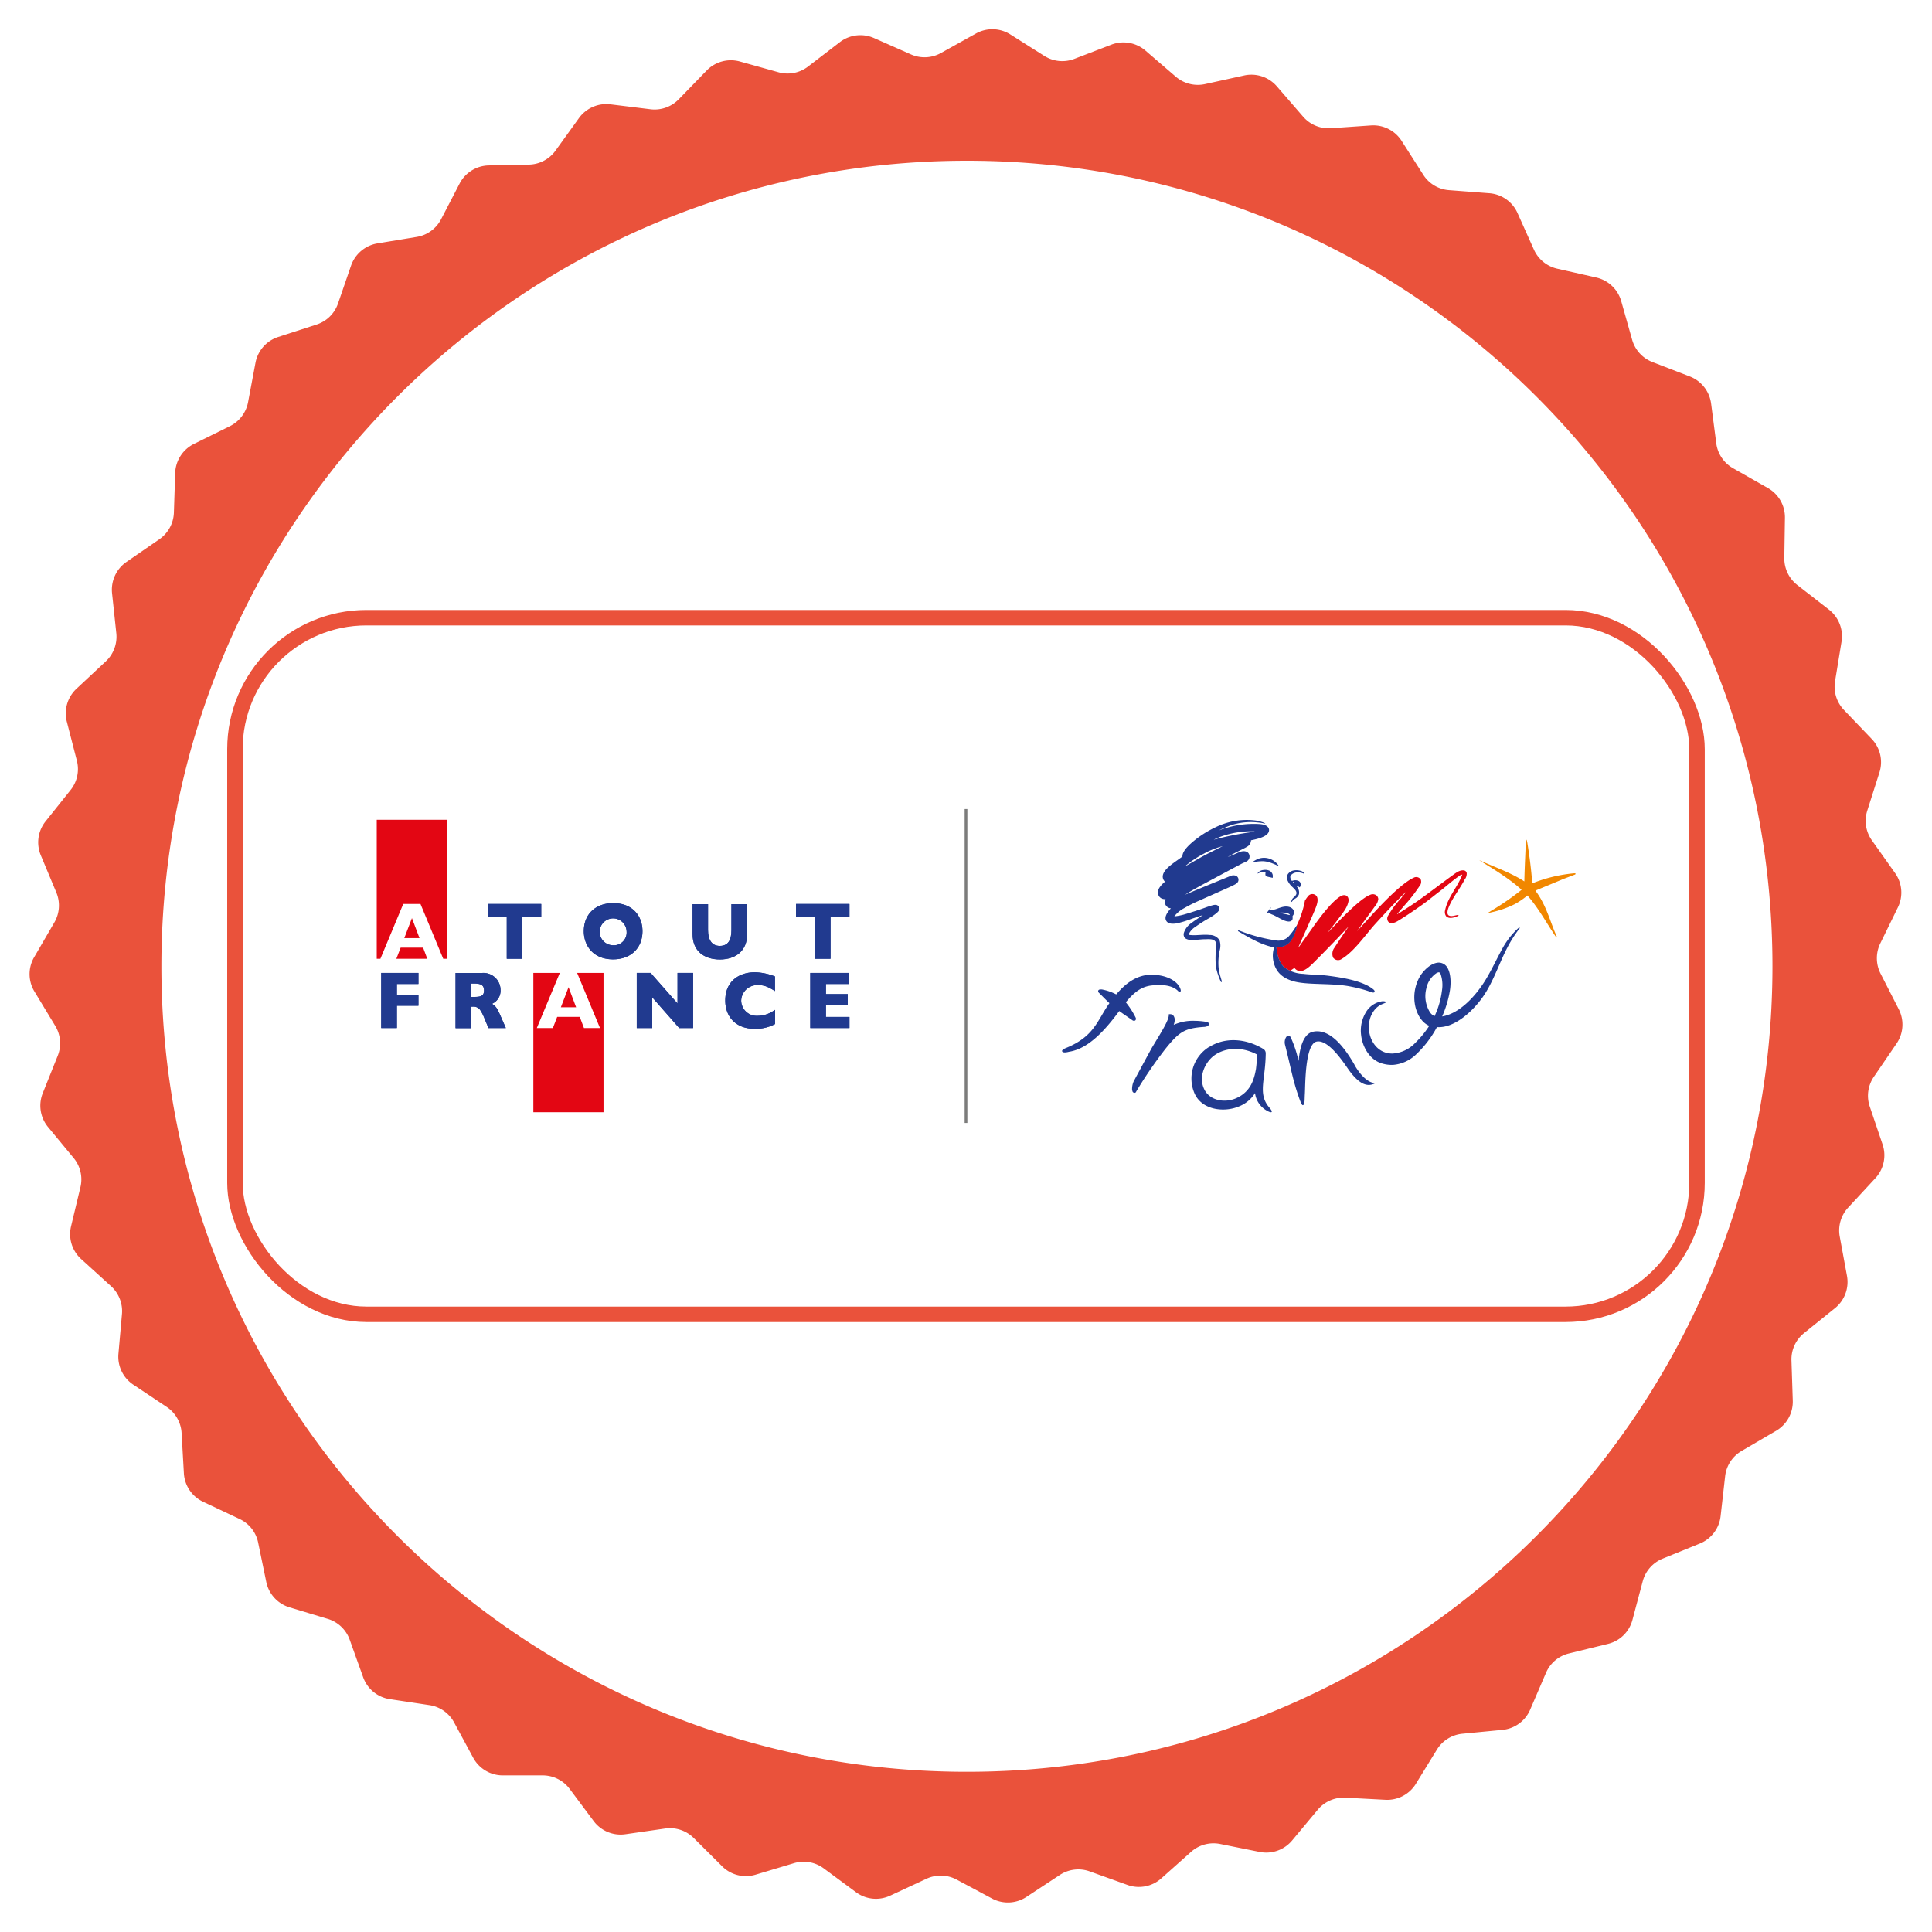 <svg id="Calque_1" data-name="Calque 1" xmlns="http://www.w3.org/2000/svg" xmlns:xlink="http://www.w3.org/1999/xlink" viewBox="0 0 500 500"><defs><style>.cls-1,.cls-3{fill:none;}.cls-2{fill:#ea523b;}.cls-3{stroke:#ea523b;stroke-miterlimit:10;stroke-width:4px;}.cls-4{clip-path:url(#clip-path);}.cls-5{fill:#f18700;}.cls-5,.cls-6,.cls-7{fill-rule:evenodd;}.cls-6{fill:#e30613;}.cls-7,.cls-8{fill:#213a8f;}.cls-9{fill:#7c7c7b;}</style><clipPath id="clip-path"><rect class="cls-1" x="92.22" y="209.38" width="315.55" height="81.23"/></clipPath></defs><path class="cls-2" d="M490.83,270.07a8.71,8.71,0,0,0,.57-8.88l-4.72-9.25a8.75,8.75,0,0,1-.06-7.79l4.56-9.33a8.69,8.69,0,0,0-.73-8.86l-6-8.47a8.7,8.7,0,0,1-1.2-7.69l3.15-9.9a8.69,8.69,0,0,0-2-8.66l-7.18-7.5a8.7,8.7,0,0,1-2.31-7.43l1.68-10.25a8.73,8.73,0,0,0-3.25-8.29l-8.2-6.37a8.7,8.7,0,0,1-3.36-7l.16-10.38a8.7,8.7,0,0,0-4.42-7.72l-9-5.12a8.71,8.71,0,0,1-4.35-6.45l-1.34-10.3a8.73,8.73,0,0,0-5.5-7l-9.69-3.74a8.72,8.72,0,0,1-5.24-5.75l-2.83-10a8.72,8.72,0,0,0-6.46-6.12l-10.13-2.29a8.74,8.74,0,0,1-6-4.92l-4.25-9.48A8.7,8.7,0,0,0,385.36,50L375,49.21a8.65,8.65,0,0,1-6.67-4l-5.59-8.75a8.7,8.7,0,0,0-7.95-4l-10.36.72a8.71,8.71,0,0,1-7.19-3l-6.8-7.85a8.72,8.72,0,0,0-8.45-2.8l-10.14,2.23a8.73,8.73,0,0,1-7.55-1.91l-7.87-6.77a8.72,8.72,0,0,0-8.77-1.54L278,15.25a8.69,8.69,0,0,1-7.74-.79l-8.78-5.55a8.72,8.72,0,0,0-8.89-.25l-9.08,5.06a8.71,8.71,0,0,1-7.77.35L226.2,9.85a8.73,8.73,0,0,0-8.84,1.05l-8.24,6.32a8.68,8.68,0,0,1-7.64,1.48l-10-2.79a8.73,8.73,0,0,0-8.59,2.33l-7.23,7.45a8.71,8.71,0,0,1-7.34,2.58L158,27a8.74,8.74,0,0,0-8.16,3.55l-6.07,8.43a8.73,8.73,0,0,1-6.89,3.62l-10.38.21a8.71,8.71,0,0,0-7.56,4.7l-4.78,9.22a8.67,8.67,0,0,1-6.28,4.58L97.64,63a8.73,8.73,0,0,0-6.79,5.75l-3.38,9.82A8.69,8.69,0,0,1,81.91,84L72,87.21a8.71,8.71,0,0,0-5.88,6.67l-1.92,10.21a8.73,8.73,0,0,1-4.7,6.2l-9.31,4.6a8.71,8.71,0,0,0-4.85,7.46L45,132.73a8.74,8.74,0,0,1-3.75,6.82l-8.55,5.9a8.72,8.72,0,0,0-3.7,8.09l1.1,10.33a8.72,8.72,0,0,1-2.72,7.29l-7.59,7.09a8.7,8.7,0,0,0-2.49,8.54l2.59,10.06a8.66,8.66,0,0,1-1.62,7.6l-6.48,8.12a8.7,8.7,0,0,0-1.22,8.81l4,9.58a8.7,8.7,0,0,1-.5,7.76l-5.23,9a8.67,8.67,0,0,0,.08,8.89l5.38,8.89a8.69,8.69,0,0,1,.63,7.75l-3.86,9.64a8.68,8.68,0,0,0,1.37,8.79l6.61,8a8.68,8.68,0,0,1,1.76,7.58l-2.42,10.1A8.7,8.7,0,0,0,21,325.84l7.71,7A8.73,8.73,0,0,1,31.57,340l-.92,10.35a8.7,8.7,0,0,0,3.84,8l8.64,5.76A8.7,8.7,0,0,1,47,370.92l.59,10.37a8.7,8.7,0,0,0,5,7.38L62,393.11a8.68,8.68,0,0,1,4.81,6.12l2.1,10.17a8.69,8.69,0,0,0,6,6.57l9.94,3a8.69,8.69,0,0,1,5.64,5.35L94,434.11a8.69,8.69,0,0,0,6.89,5.63l10.27,1.55a8.71,8.71,0,0,1,6.36,4.47l4.94,9.14a8.7,8.7,0,0,0,7.63,4.57l10.39,0a8.72,8.72,0,0,1,6.95,3.5l6.21,8.32a8.7,8.7,0,0,0,8.22,3.41l10.28-1.48a8.72,8.72,0,0,1,7.39,2.45l7.36,7.33a8.7,8.7,0,0,0,8.62,2.18l10-3a8.7,8.7,0,0,1,7.66,1.35l8.35,6.17a8.69,8.69,0,0,0,8.85.9l9.42-4.38a8.73,8.73,0,0,1,7.78.22l9.16,4.9a8.72,8.72,0,0,0,8.89-.4l8.68-5.71a8.69,8.69,0,0,1,7.72-.91l9.78,3.51a8.7,8.7,0,0,0,8.73-1.69l7.76-6.91a8.72,8.72,0,0,1,7.51-2l10.18,2.05a8.72,8.72,0,0,0,8.4-2.94l6.67-8a8.71,8.71,0,0,1,7.13-3.1l10.38.55a8.72,8.72,0,0,0,7.87-4.14l5.44-8.85a8.74,8.74,0,0,1,6.61-4.11l10.34-1a8.7,8.7,0,0,0,7.19-5.24l4.1-9.54a8.67,8.67,0,0,1,5.93-5l10.09-2.47a8.67,8.67,0,0,0,6.35-6.23l2.66-10a8.73,8.73,0,0,1,5.15-5.83l9.62-3.91a8.71,8.71,0,0,0,5.38-7.09l1.17-10.32a8.69,8.69,0,0,1,4.23-6.53l9-5.26a8.72,8.72,0,0,0,4.28-7.8l-.34-10.38a8.7,8.7,0,0,1,3.24-7.07l8.09-6.52A8.71,8.71,0,0,0,478,330.2L476.12,320a8.7,8.7,0,0,1,2.18-7.47l7.06-7.63a8.72,8.72,0,0,0,1.86-8.7l-3.33-9.84a8.7,8.7,0,0,1,1.07-7.7ZM250.24,458.54c-115.14,0-208.47-93.33-208.47-208.47S135.1,41.6,250.24,41.6s208.47,93.34,208.47,208.47S365.37,458.54,250.24,458.54Z"/><rect class="cls-3" x="60.8" y="159.86" width="378.39" height="180.28" rx="34.02"/><g class="cls-4"><path class="cls-5" d="M385.69,235.85a68,68,0,0,0,8.1-5.57c-3.11-2.85-7.34-5.39-10.76-7.53-.13-.08-.21-.16,0-.05,3.61,1.64,8,3.15,11.47,5.41.08-3.79.28-7.46.36-9.82,0-1,.18-1.55.44,0,.55,3.36,1,6.94,1.25,10.32a38.65,38.65,0,0,1,10.9-2.61c.37,0,.45.23.05.38l-2.82,1.07-6.45,2.68c-.31.13-.59.25-.86.38,2.89,3.85,3.77,8,5.47,11.75.14.29,0,.51-.17.21-2.34-3.41-4.58-7.61-7.38-10.71A20.07,20.07,0,0,1,392,234a25.69,25.69,0,0,1-6.12,2.13c-1.3.33-1.19.35-.17-.26Z"/></g><path class="cls-6" d="M379.24,227.38a2.62,2.62,0,0,0,.35-1.35.85.85,0,0,0-.67-.76c-1.13-.18-2.11.62-2.95,1.22-2.94,2.14-5.85,4.38-8.8,6.48-1.54,1.1-4.5,3-5.51,3.59-.23.08.28-.43.44-.62.64-.76,1.3-1.54,1.95-2.26a42.1,42.1,0,0,0,3.28-4.3,1.73,1.73,0,0,0,.37-1.74,1.38,1.38,0,0,0-1.84-.48c-3,1.33-8.05,6.56-11.56,10.43-1,1.14-2.06,2.26-3.08,3.4.65-.92,1.28-1.85,1.95-2.78s1.2-1.63,1.8-2.45c.36-.5.63-.89,1-1.39a3.21,3.21,0,0,0,.73-1.7,1.35,1.35,0,0,0-.48-.94,1.58,1.58,0,0,0-1.66-.13c-1.85.71-4.68,3.49-5.49,4.23-1.76,1.66-3.43,3.46-5.12,5.2-.12.11-.47.49-.36.36.87-1.16,1.81-2.26,2.66-3.43,1.06-1.45,2.39-2.9,2.72-4.64.24-1.28-.71-2.06-1.89-1.44-2.44,1.28-6,6.23-7.86,8.89-1.09,1.55-2,2.79-3.1,4.34-.06,0-.1.11-.15.16.92-2.08,1.72-3.84,2.63-5.91.64-1.47,1.32-2.92,1.9-4.4.32-.81.83-2.3.17-3.12a1.4,1.4,0,0,0-2.2.17,8.18,8.18,0,0,0-.76,1.09,25.09,25.09,0,0,1-2.18,6.55l.06,0h0l0,0s0,0,0,0a4.74,4.74,0,0,1-.29,1.14c-.65,2-1.63,4.24-4.63,4.31a1.61,1.61,0,0,1-.38,0c.16,1.66.6,3.95,2.14,5.25a5.63,5.63,0,0,0,1.46.88c.4-.23.87-.58,1.13-.74a1.85,1.85,0,0,0,1.18.8c1.34.25,2.88-1.29,3.61-2,2.1-2.08,4.15-4.2,6.2-6.32,1-1.05,2-2.13,3-3.18-1.21,1.81-2.46,3.6-3.63,5.44a2.62,2.62,0,0,0-.38,2.58,1.58,1.58,0,0,0,2.21.38c3.29-1.95,6.19-6.31,8.85-9.23,2.19-2.41,4.5-4.87,6.8-7.17a8.58,8.58,0,0,1,1.06-.95c-.43.52-.87,1-1.28,1.58a24.29,24.29,0,0,0-3.46,4.66,1.37,1.37,0,0,0,.07,1.41c.61.72,1.67.35,2.37-.06,2.14-1.27,4.32-2.78,6.42-4.26,1.56-1.1,3-2.31,4.54-3.48.58-.44,1.15-.91,1.71-1.37.78-.64,1.54-1.28,2.35-1.89.31-.24.63-.46.94-.69a2.05,2.05,0,0,1,.86-.4c-1.16,3.18-3.76,5.84-4.44,9.21a1.82,1.82,0,0,0,.26,1.57c.78.84,2.28.28,3.12-.09.12-.06.12-.26-.08-.24-.71.09-1.62.5-2.32.15s-.24-1.71-.06-2.14c1.09-2.65,3-4.88,4.28-7.45Z"/><path class="cls-7" d="M371.28,262.94a21.6,21.6,0,0,0,1.89-6.54,8.83,8.83,0,0,0-.37-4.41s-.18-.3-.35-.34a.42.42,0,0,0-.22,0,2,2,0,0,0-.66.32,6.29,6.29,0,0,0-2.45,3.9,7.89,7.89,0,0,0,.95,6.09,2.63,2.63,0,0,0,1.21,1ZM358,259.76a4.92,4.92,0,0,0-2.34,1.7c-3.16,4.12-.76,11.32,4.76,11.19a8.78,8.78,0,0,0,5.89-2.8,24,24,0,0,0,3.58-4.38c-2.2-.88-3.45-3.6-3.75-5.79a10.77,10.77,0,0,1,1.52-7.29c1-1.46,2.77-3.2,4.66-3.27a2.6,2.6,0,0,1,2.29,1.35c1,1.75.89,4.46.57,6.21a27.89,27.89,0,0,1-1.95,6.37c4.77-.8,9-5.72,11.36-9.67,1.66-2.77,3-5.75,4.58-8.53a20.44,20.44,0,0,1,3.83-4.71c.26-.24.38,0,.24.16a32.38,32.38,0,0,0-3.15,4.95c-2.19,4.2-3.61,8.85-6.32,12.73-2.47,3.54-7.28,8.17-11.89,7.83a27.55,27.55,0,0,1-5.64,7.3,9.68,9.68,0,0,1-5.67,2.47,8.53,8.53,0,0,1-3-.39c-3.12-.95-5-4.29-5.32-7.36a9.17,9.17,0,0,1,1.42-6.14,5.84,5.84,0,0,1,3.68-2.5,2.35,2.35,0,0,1,1.38.07c.11.12-.06.22-.76.5Z"/><path class="cls-8" d="M293.07,282.35a1.25,1.25,0,0,1-.09-.55h0a5,5,0,0,1,.37-1.85h0l.14-.26h0l.5-.95h0c.43-.78,1-1.84,1.57-2.91h0c1.17-2.16,2.39-4.41,2.65-4.85h0c2.54-4.19,4.2-6.84,4.28-8.25h0l0-.26.26,0h.08a1,1,0,0,1,.92.48h0a1.7,1.7,0,0,1,.26,1h0a3,3,0,0,1-.17,1h0c0,.08-.06.18-.1.28h0a12,12,0,0,1,5.25-1.05h0a19.72,19.72,0,0,1,3.25.28h0a1.07,1.07,0,0,1,.4.15h0a.51.51,0,0,1,.23.42h0a.63.63,0,0,1-.44.55h0a2.44,2.44,0,0,1-.89.18h0c-5,.35-6.38,1.28-9.93,5.68h0a109.54,109.54,0,0,0-7.53,11l-.11.21,0,0a.43.43,0,0,1-.37.17h0a.57.57,0,0,1-.51-.37Z"/><path class="cls-8" d="M320.37,284c-3,1.57-7.2,1-8.7-2.07-1.61-3.29.23-7.08,2.58-8.79,2.54-1.86,6.76-2.5,11-.27a.18.18,0,0,1,.11.18c0,.57-.19,2.55-.31,3.57-.53,3-1.46,5.7-4.65,7.38Zm-7.55-13A9.61,9.61,0,0,0,309.16,283c1.9,4.27,7.58,4.94,11.38,3.38a8.62,8.62,0,0,0,4.26-3.49,6.07,6.07,0,0,0,3,4.51c1.43.84,1.76.43.77-.69-3.18-3.61-1.05-7.11-1-14.18a1.33,1.33,0,0,0-.78-1.16c-4.56-2.69-9.9-3-14-.31Z"/><path class="cls-8" d="M350.56,275.59c-4.57-8-8.25-9.15-10.81-8.57-3.32.76-3.56,7.07-3.69,7.53a30.32,30.32,0,0,0-2-6.05c-.75-1.37-1.88.39-1.5,1.86,1.55,6.11,2,9,3.41,13.11.55,1.61.94,2.62,1.23,2.54.52-.15.4-1.36.5-3,.13-2,0-12.73,3-13.44,2.82-.66,6.48,4.57,8.14,7,3.13,4.49,5.31,4.72,7.15,3.72-1.87.05-3.9-2-5.43-4.66Z"/><path class="cls-8" d="M305.59,256.28c-.45-2.16-3.48-4-7.38-4-.31,0-.64,0-1,0-3.27.32-5.83,2.13-8.34,5.07a12.76,12.76,0,0,0-3.7-1.28,2.22,2.22,0,0,0-.37,0,.72.72,0,0,0-.31.05.41.41,0,0,0-.29.4.66.66,0,0,0,.25.46c.89.87,1.69,1.72,2.67,2.63-3.15,4.43-3.86,8.58-11.18,11.58-.33.13-1.2.51-1.06.89.25.57,1.77.11,1.78.11h0c5-.74,9.35-5.59,13-10.54,1.12.82,2.26,1.57,3.37,2.36a.79.79,0,0,0,.47.17h0a.47.47,0,0,0,.34-.14.53.53,0,0,0,.14-.36.83.83,0,0,0-.11-.4,21.3,21.3,0,0,0-2.51-3.89c2.52-3.07,4.45-4.13,6.82-4.37,2-.21,4.71-.21,6.41,1.17.3.24.52.6.76.55s.24-.45.23-.48Z"/><path class="cls-7" d="M314.11,217.32a78.26,78.26,0,0,1,9.33-1.9l1.31-.26a23.4,23.4,0,0,0-8.7,1.32,19.58,19.58,0,0,0-1.94.84Zm2.35,1.66a21.29,21.29,0,0,0-5,2,24.64,24.64,0,0,0-4.85,3.29c1.59-.9,3.15-1.83,4.75-2.7s3.43-1.75,5.14-2.62Zm10.48-5.93c-.48-.09-1.12-.17-1.61-.21a16.13,16.13,0,0,0-6.43.63,24,24,0,0,0-3.47,1.45A24.92,24.92,0,0,1,326,213.27c.95.06,2.41.38,2.43,1.56,0,1.76-3.43,2.37-4.67,2.64a1.93,1.93,0,0,1-1,1.65l-.5.29c-1.52.79-3.08,1.5-4.54,2.38.7-.27,1.41-.56,2.1-.85a13,13,0,0,1,1.29-.53c.64-.2,1.75-.22,2.13.63a1.43,1.43,0,0,1-.63,1.9c-.46.25-.81.35-1.27.59-2.37,1.25-4.74,2.52-7.1,3.79s-5,2.63-7.39,4.14c0,0-.11.08-.08.07,3.81-1.63,7.64-3.18,11.47-4.74a2,2,0,0,1,1.58-.16,1.11,1.11,0,0,1,.7,1.06c0,.73-.66,1.09-1.24,1.38-.39.19-.79.39-1.2.57l-3,1.34c-1.45.65-2.91,1.28-4.35,1.94a40,40,0,0,0-4.35,2.16,7.61,7.61,0,0,0-2.47,2.08,14.74,14.74,0,0,0,2.68-.53c1.31-.38,2.62-.81,3.91-1.23,1.08-.36,2.16-.81,3.25-1.1a3,3,0,0,1,.78-.13,1,1,0,0,1,.9,1.5,2.94,2.94,0,0,1-.64.68,14.59,14.59,0,0,1-2.27,1.49,37.32,37.32,0,0,0-3.21,2.07,4.39,4.39,0,0,0-1.64,1.83c0,.16,0,.2.23.23,1.7.2,3.41-.19,5.12,0a3,3,0,0,1,2.59,1.35,4.47,4.47,0,0,1,.07,2.58,15.34,15.34,0,0,0-.33,4.22,11.53,11.53,0,0,0,.31,1.94c.16.61.35,1.2.53,1.81.09.31-.16.41-.28.09a17.63,17.63,0,0,1-1.24-3.76,26,26,0,0,1,.11-5.36c.13-1.93-1.44-1.81-2.91-1.76-1.08,0-2.15.2-3.26.19a3,3,0,0,1-1.91-.46,1.47,1.47,0,0,1-.33-1.33,4.88,4.88,0,0,1,2.06-2.66c.92-.7,1.9-1.31,2.86-2l-2.82.95a28.72,28.72,0,0,1-3.9,1.2c-1.05.16-2.44.23-2.85-.89-.35-.94.47-2,1-2.66l.31-.34a1.67,1.67,0,0,1-1.54-1.38,2.06,2.06,0,0,1,.17-1c-1.74.12-2.48-1.53-1.61-2.95a6.58,6.58,0,0,1,1.46-1.56,1.76,1.76,0,0,1-.57-1.62c.32-1.88,3.4-3.59,5.08-4.91-.09-1.45,2-3.25,3-4.07a26.71,26.71,0,0,1,5.55-3.49,18.31,18.31,0,0,1,10.71-1.71,11,11,0,0,1,1.56.43c.73.27.9.39,0,.24Z"/><path class="cls-7" d="M320.6,240.78a41.82,41.82,0,0,0,9.55,2.59,3.81,3.81,0,0,0,3.2-.85,15.84,15.84,0,0,0,2-2.67c.19-.27.27-.27.29-.15a4.74,4.74,0,0,1-.29,1.14c-.65,2-1.63,4.24-4.63,4.31a1.61,1.61,0,0,1-.38,0c.16,1.66.6,3.95,2.14,5.25a8.58,8.58,0,0,0,4.81,1.63c2.45.29,3.85.14,6.75.53,3.44.46,8.69,1.28,11.38,3.49.58.48.4,1-.38.76a35.54,35.54,0,0,0-5.14-1.42c-4.93-1.1-11.63-.34-15.39-1.51-2.61-.82-4.3-2.26-4.93-5a7,7,0,0,1,.18-3.73c-3.17-.42-7.26-2.95-9.24-4.1-.15-.08-.23-.33.09-.22Z"/><path class="cls-7" d="M331,236.22c.85.17,2.3.48,2.63.58s.2-.33-.68-.51a5.87,5.87,0,0,0-1.95-.07Zm-2.3-.73a6.23,6.23,0,0,0,1.25-.13c.9-.24,2.18-.94,3.45-.7s1.57,1.15,1.49,1.6a1.4,1.4,0,0,1-.34.76c-.1.14.11.74-.16,1.11s-.89.5-1.81.18-2.29-1.18-3.15-1.55a3.57,3.57,0,0,1-1.14-.62.89.89,0,0,1-.53.26c-.1,0-.08,0,0-.07a15.42,15.42,0,0,0,1.15-1.54c.09-.12,0,0,0,.05s-.12.4-.22.65Z"/><path class="cls-8" d="M324.18,223.07a1.5,1.5,0,0,0,.23-.15,5.86,5.86,0,0,1,1.48-.74,4.47,4.47,0,0,1,1.88-.13,4.54,4.54,0,0,1,1.77.66,5.32,5.32,0,0,1,1.19,1.08c0,.06.43.5.11.34a17.29,17.29,0,0,0-1.9-.82,6.76,6.76,0,0,0-2.09-.43,11.28,11.28,0,0,0-2.16.2l-.48.08c-.26,0-.24.05,0-.09Z"/><path class="cls-8" d="M329.34,227.2a6.16,6.16,0,0,0-.79-.19,6.06,6.06,0,0,1-.92-.25,1,1,0,0,1-.14-.63,2.82,2.82,0,0,1,.05-.43,3.87,3.87,0,0,0-2,.35c-.1,0-.11,0-.07-.06a2.12,2.12,0,0,1,1.57-.84,2.71,2.71,0,0,1,1.6.24,1.72,1.72,0,0,1,.71.92,1.91,1.91,0,0,1,0,.89Z"/><path class="cls-7" d="M334.57,228.22l.35.37a1.72,1.72,0,0,1,.07-.37,2,2,0,0,0-.42,0Zm1.83,1.47a2.68,2.68,0,0,0-1-.49,2.41,2.41,0,0,1,.77,2.22,2.05,2.05,0,0,1-1,1.15,2.94,2.94,0,0,0-.8.77c-.07.13-.17.09-.17-.06a1.66,1.66,0,0,1,.67-1.07,2.24,2.24,0,0,0,.6-.77c.25-.72-.41-1.33-.93-1.82-.13-.11-.24-.22-.34-.32a5,5,0,0,1-1-1.48,1.65,1.65,0,0,1,.18-1.7,2.39,2.39,0,0,1,1.59-.87,3.79,3.79,0,0,1,1.64.13,1.39,1.39,0,0,1,.91.65c.05.13.05.14-.06.09a3.91,3.91,0,0,0-1.92-.33,2.11,2.11,0,0,0-1.43.7.75.75,0,0,0-.18.53,1.56,1.56,0,0,0,.22.69c.06.09.11.17.18.26h0l.38-.09a2.65,2.65,0,0,1,.44-.07,2.13,2.13,0,0,1,.86.15,1,1,0,0,1,.5.46,1.17,1.17,0,0,1,.09.64,1.31,1.31,0,0,1-.25.63Z"/><polygon class="cls-6" points="103.69 245.25 102.58 248.13 110.58 248.13 109.5 245.25 103.69 245.25 103.69 245.25"/><polygon class="cls-6" points="97.5 212.16 97.5 248.13 98.45 248.13 104.36 233.95 108.82 233.95 114.71 248.13 115.66 248.13 115.66 212.16 97.5 212.16 97.5 212.16"/><polygon class="cls-6" points="104.63 242.79 108.57 242.79 106.61 237.61 104.63 242.79 104.63 242.79"/><polygon class="cls-6" points="149.1 260.68 147.14 255.48 145.15 260.68 149.1 260.68 149.1 260.68"/><polygon class="cls-6" points="149.36 251.79 155.28 266.05 151.13 266.05 150.04 263.16 144.2 263.16 143.08 266.05 138.93 266.05 144.88 251.79 138.03 251.79 138.03 287.84 156.19 287.84 156.19 251.79 149.36 251.79 149.36 251.79"/><polygon class="cls-7" points="140.07 237.4 135.17 237.4 135.17 248.13 131.15 248.13 131.15 237.4 126.25 237.4 126.25 233.95 140.07 233.95 140.07 237.4 140.07 237.4"/><path class="cls-7" d="M162.16,241a3.48,3.48,0,1,0-3.49,3.64,3.31,3.31,0,0,0,3.49-3.64Zm4.11,0c0,4.34-3,7.28-7.6,7.28-5.27,0-7.58-3.68-7.58-7.28,0-4.63,3.3-7.27,7.58-7.27,5.06,0,7.6,3.34,7.6,7.27Z"/><path class="cls-7" d="M193.36,241.78c0,4.32-3,6.53-7.05,6.53s-7.07-2.15-7.07-6.53V234h4v6.72c0,2.43.91,4.08,3.05,4.08s3-1.5,3-4.06V234h4v7.83Z"/><polygon class="cls-7" points="219.84 237.4 214.94 237.4 214.94 248.13 210.91 248.13 210.91 237.4 206.01 237.4 206.01 233.95 219.84 233.95 219.84 237.4 219.84 237.4"/><polygon class="cls-7" points="108.29 260.28 102.71 260.28 102.71 266.05 98.66 266.05 98.66 251.79 108.29 251.79 108.29 254.65 102.71 254.65 102.71 257.41 108.29 257.41 108.29 260.28 108.29 260.28"/><path class="cls-7" d="M125.26,256.3c0-1.27-.69-1.77-2.6-1.77h-.85V258h.87c1.85,0,2.58-.29,2.58-1.67Zm5.51,9.75h-4.35l-1.06-2.53a10.73,10.73,0,0,0-1-2,2.07,2.07,0,0,0-2-1h-.46v5.56h-4V251.8h6.89a4.44,4.44,0,0,1,4.75,4.42,3.71,3.71,0,0,1-2.21,3.56c1.07.65,1.43,1.35,2.22,3.17l1.36,3.1Z"/><polygon class="cls-7" points="179.38 266.05 175.78 266.05 168.8 258.11 168.8 266.05 164.79 266.05 164.79 251.79 168.38 251.79 175.34 259.69 175.34 251.79 179.38 251.79 179.38 266.05 179.38 266.05"/><path class="cls-7" d="M200.61,265a10.59,10.59,0,0,1-5.3,1.25c-5,0-7.61-3.25-7.61-7.32,0-5.15,3.75-7.31,7.67-7.31a15.15,15.15,0,0,1,5.19,1.08v3.79a14.1,14.1,0,0,0-2-1.1,5.57,5.57,0,0,0-2.29-.44,4.15,4.15,0,0,0-4.45,4,4,4,0,0,0,4.22,3.94,7.31,7.31,0,0,0,3.33-.81c.39-.21.8-.45,1.22-.73V265Z"/><polygon class="cls-7" points="219.84 266.05 209.7 266.05 209.7 251.79 219.67 251.79 219.67 254.65 213.75 254.65 213.75 257.27 219.4 257.27 219.4 260.14 213.75 260.14 213.75 263.18 219.84 263.18 219.84 266.05 219.84 266.05"/><polygon class="cls-7" points="140.07 237.4 135.17 237.4 135.17 248.13 131.15 248.13 131.15 237.4 126.25 237.4 126.25 233.95 140.07 233.95 140.07 237.4 140.07 237.4"/><path class="cls-7" d="M162.16,241a3.48,3.48,0,1,0-3.49,3.64,3.31,3.31,0,0,0,3.49-3.64Zm4.11,0c0,4.34-3,7.28-7.6,7.28-5.27,0-7.58-3.68-7.58-7.28,0-4.63,3.3-7.27,7.58-7.27,5.06,0,7.6,3.34,7.6,7.27Z"/><path class="cls-7" d="M193.36,241.78c0,4.32-3,6.53-7.05,6.53s-7.07-2.15-7.07-6.53V234h4v6.72c0,2.43.91,4.08,3.05,4.08s3-1.5,3-4.06V234h4v7.83Z"/><polygon class="cls-7" points="219.84 237.4 214.94 237.4 214.94 248.13 210.91 248.13 210.91 237.4 206.01 237.4 206.01 233.95 219.84 233.95 219.84 237.4 219.84 237.4"/><polygon class="cls-7" points="108.29 260.28 102.71 260.28 102.71 266.05 98.66 266.05 98.66 251.79 108.29 251.79 108.29 254.65 102.71 254.65 102.71 257.41 108.29 257.41 108.29 260.28 108.29 260.28"/><path class="cls-7" d="M125.26,256.3c0-1.27-.69-1.77-2.6-1.77h-.85V258h.87c1.85,0,2.58-.29,2.58-1.67Zm5.51,9.75h-4.35l-1.06-2.53a10.73,10.73,0,0,0-1-2,2.07,2.07,0,0,0-2-1h-.46v5.56h-4V251.8h6.89a4.44,4.44,0,0,1,4.75,4.42,3.71,3.71,0,0,1-2.21,3.56c1.07.65,1.43,1.35,2.22,3.17l1.36,3.1Z"/><polygon class="cls-7" points="179.38 266.05 175.78 266.05 168.8 258.11 168.8 266.05 164.79 266.05 164.79 251.79 168.38 251.79 175.34 259.69 175.34 251.79 179.38 251.79 179.38 266.05 179.38 266.05"/><path class="cls-7" d="M200.61,265a10.59,10.59,0,0,1-5.3,1.25c-5,0-7.61-3.25-7.61-7.32,0-5.15,3.75-7.31,7.67-7.31a15.15,15.15,0,0,1,5.19,1.08v3.79a14.1,14.1,0,0,0-2-1.1,5.57,5.57,0,0,0-2.29-.44,4.15,4.15,0,0,0-4.45,4,4,4,0,0,0,4.22,3.94,7.31,7.31,0,0,0,3.33-.81c.39-.21.8-.45,1.22-.73V265Z"/><polygon class="cls-7" points="219.84 266.05 209.7 266.05 209.7 251.79 219.67 251.79 219.67 254.65 213.75 254.65 213.75 257.27 219.4 257.27 219.4 260.14 213.75 260.14 213.75 263.18 219.84 263.18 219.84 266.05 219.84 266.05"/><polygon class="cls-9" points="249.65 209.38 249.65 290.62 250.35 290.62 250.35 209.38 249.65 209.38 249.65 209.38"/></svg>